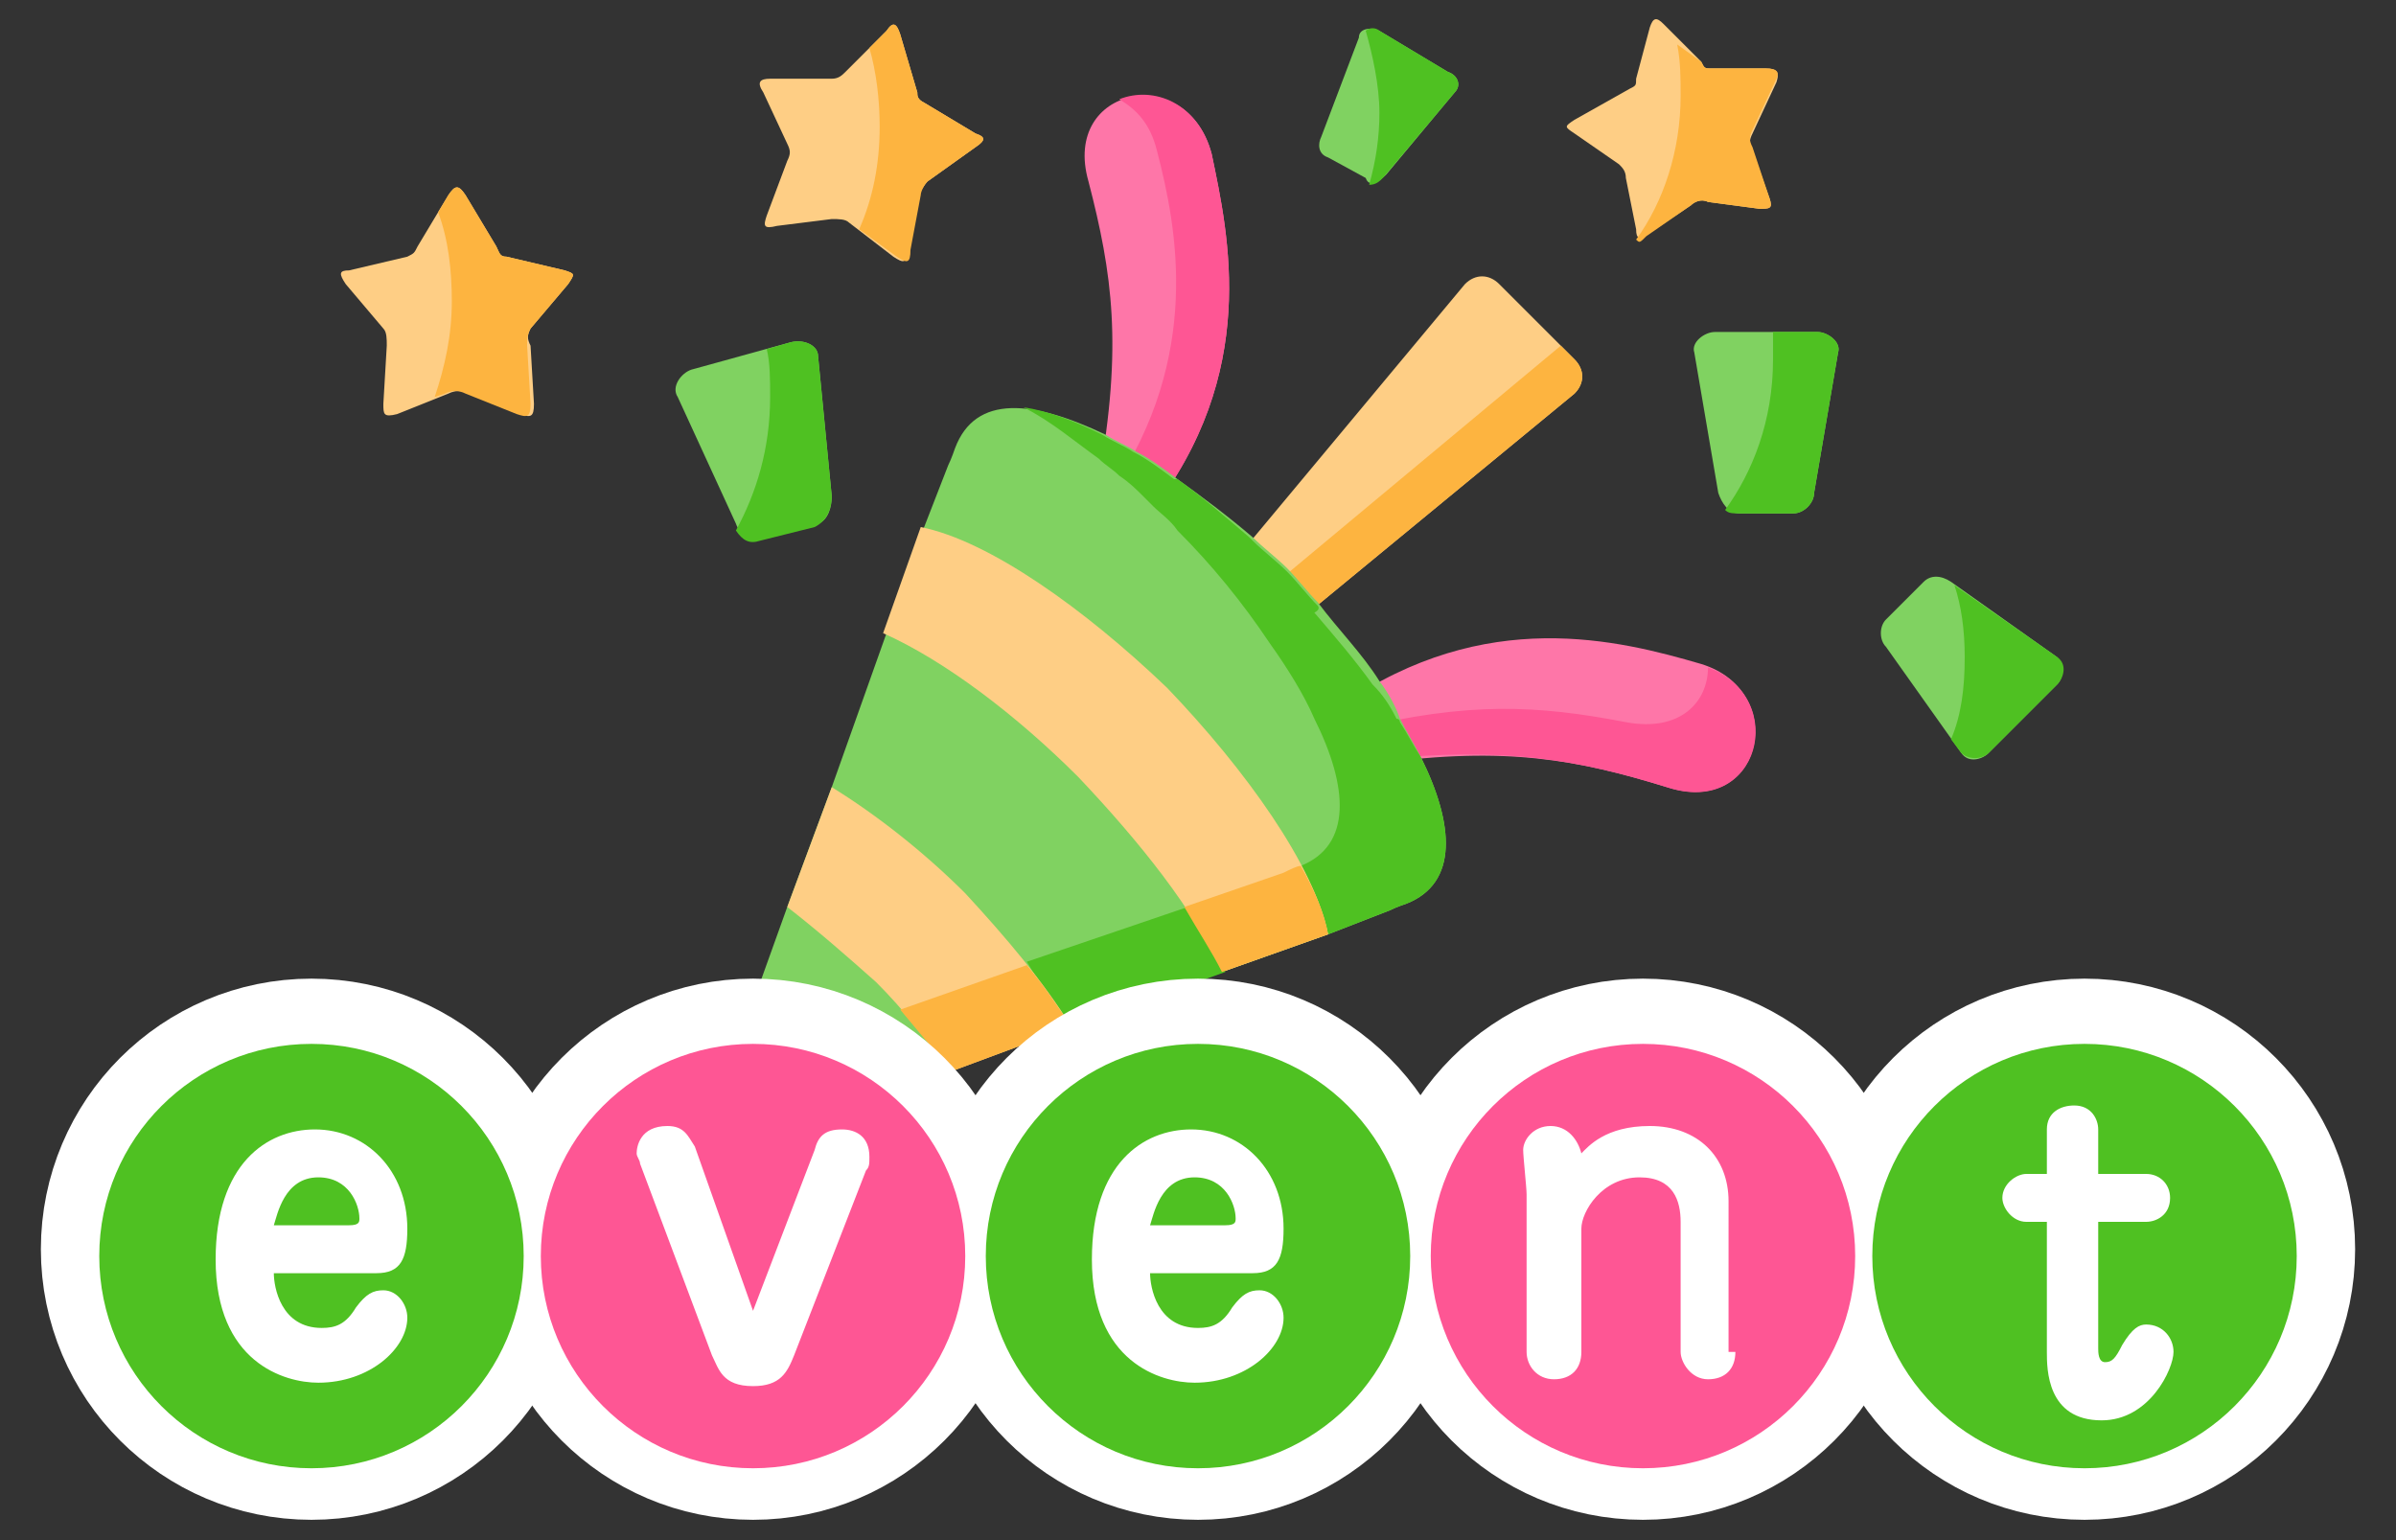 <?xml version="1.0" encoding="utf-8"?>
<!-- Generator: Adobe Illustrator 27.5.0, SVG Export Plug-In . SVG Version: 6.00 Build 0)  -->
<svg version="1.1" id="レイヤー_1" xmlns="http://www.w3.org/2000/svg" xmlns:xlink="http://www.w3.org/1999/xlink" x="0px"
	 y="0px" viewBox="0 0 70 45" style="enable-background:new 0 0 70 45;" xml:space="preserve">
<rect x="0" y="0" width="70" height="45" fill="#333333" stroke="none"/>
<style type="text/css">
	.st0{fill-rule:evenodd;clip-rule:evenodd;fill:#4FC122;}
	.st1{fill-rule:evenodd;clip-rule:evenodd;fill:#80D261;}
	.st2{fill-rule:evenodd;clip-rule:evenodd;fill:#FECE85;}
	.st3{fill-rule:evenodd;clip-rule:evenodd;fill:#FE76A8;}
	.st4{fill-rule:evenodd;clip-rule:evenodd;fill:#FE5694;}
	.st5{fill-rule:evenodd;clip-rule:evenodd;fill:#FDB440;}
	.st6{fill:#FFFFFF;stroke:#FFFFFF;stroke-width:3.412;stroke-miterlimit:10;}
	.st7{fill:#4FC122;}
	.st8{fill:#FE5694;}
	.st9{fill:#FFFFFF;}
</style>
<path class="st0" d="M27.8,33c-0.5-0.6-1-1.2-1.5-1.8l-4.9,1.7c-0.1,0.6,0.1,1,0.4,1.2c0.4,0.4,1.1,0.5,2,0.2L27.8,33z M27.8,33"/>
<g>
	<path class="st1" d="M40.5,5.1l2-2.4c0.2-0.2,0.1-0.5-0.2-0.6l-2-1.2c-0.2-0.1-0.6-0.1-0.6,0.2L38.6,4c-0.1,0.2-0.1,0.5,0.2,0.6
		l1.1,0.6C40,5.5,40.3,5.3,40.5,5.1L40.5,5.1z M40.5,5.1"/>
	<path class="st2" d="M51.7,5.8l-0.5-1.4c-0.1-0.2-0.1-0.3,0-0.5l0.7-1.5C52,2.1,51.9,2,51.6,2l-1.6,0c-0.2,0-0.2,0-0.3-0.2
		l-1.1-1.1c-0.2-0.2-0.3-0.2-0.4,0.1l-0.4,1.5c0,0.2,0,0.2-0.2,0.3L46,3.5c-0.3,0.2-0.3,0.2,0,0.4l1.3,0.9c0.1,0.1,0.2,0.2,0.2,0.4
		l0.3,1.5c0,0.3,0.1,0.3,0.4,0.1L49.4,6c0.1-0.1,0.3-0.2,0.5-0.1l1.5,0.2C51.7,6.1,51.8,6.1,51.7,5.8L51.7,5.8z M51.7,5.8"/>
	<path class="st3" d="M33.6,15c3.2-4.1,2.3-8.1,1.8-10.5c-0.7-2.7-4.4-2-3.6,0.8c0.7,2.7,1,4.8,0.3,8.7L33.6,15z M33.6,15"/>
	<path class="st2" d="M37.5,18.5l8.5-7c0.3-0.3,0.3-0.7,0-1l-2.2-2.2c-0.3-0.3-0.7-0.3-1,0l-7,8.4L37.5,18.5z M37.5,18.5"/>
	<path class="st3" d="M48.7,23c2.8,0.9,3.6-2.8,1-3.6c-2.4-0.7-6.3-1.7-10.5,1.2l1.1,1.7C44,21.8,46.1,22.2,48.7,23L48.7,23z
		 M48.7,23"/>
	<path class="st4" d="M33.6,15c3.2-4.1,2.3-8.1,1.8-10.5c-0.4-1.5-1.7-2-2.7-1.6c0.5,0.3,0.9,0.7,1.1,1.5c0.6,2.3,1.3,6-1.3,9.9
		L33.6,15z M33.6,15"/>
	<path class="st5" d="M37.5,18.5l8.5-7c0.3-0.3,0.3-0.7,0-1l-0.4-0.4l-9,7.5L37.5,18.5z M37.5,18.5"/>
	<path class="st4" d="M48.7,23c2.7,0.9,3.6-2.6,1.2-3.5c0,1-0.8,1.9-2.4,1.6c-2.6-0.5-4.6-0.6-7.9,0.2l0.6,0.9
		C44,21.8,46.1,22.2,48.7,23L48.7,23z M48.7,23"/>
	<path class="st1" d="M24.3,14.5l-0.4-4.1c0-0.3-0.4-0.5-0.8-0.4l-2.9,0.8c-0.3,0.1-0.6,0.5-0.4,0.8l1.7,3.7
		c0.1,0.3,0.4,0.5,0.8,0.4l1.6-0.4C24.2,15.2,24.3,14.8,24.3,14.5L24.3,14.5z M24.3,14.5"/>
	<path class="st2" d="M27.1,5.3l1.4-1c0.3-0.2,0.3-0.3,0-0.4L27,3c-0.2-0.1-0.2-0.2-0.2-0.3L26.3,1c-0.1-0.3-0.2-0.4-0.4-0.1
		l-1.2,1.2c-0.1,0.1-0.2,0.2-0.4,0.2l-1.8,0c-0.3,0-0.4,0.1-0.2,0.4L23,4.2c0.1,0.2,0.1,0.3,0,0.5l-0.6,1.6
		c-0.1,0.3-0.1,0.4,0.3,0.3l1.6-0.2c0.2,0,0.4,0,0.5,0.1l1.3,1c0.3,0.2,0.4,0.2,0.4-0.2l0.3-1.6C26.9,5.6,27,5.4,27.1,5.3L27.1,5.3z
		 M27.1,5.3"/>
	<path class="st1" d="M53,14.4l0.7-4.1c0.1-0.3-0.3-0.6-0.6-0.6h-3c-0.3,0-0.7,0.3-0.6,0.6l0.7,4.1c0.1,0.3,0.3,0.6,0.6,0.6h1.6
		C52.7,15,53,14.7,53,14.4L53,14.4z M53,14.4"/>
	<path class="st2" d="M15.5,9.6l1.1-1.3c0.2-0.3,0.2-0.3-0.1-0.4l-1.7-0.4c-0.2,0-0.2-0.1-0.3-0.3l-0.9-1.5c-0.2-0.3-0.3-0.3-0.5,0
		l-0.9,1.5c-0.1,0.2-0.1,0.2-0.3,0.3l-1.7,0.4C9.9,7.9,9.9,8,10.1,8.3l1.1,1.3c0.1,0.1,0.1,0.3,0.1,0.5l-0.1,1.7
		c0,0.3,0,0.4,0.4,0.3l1.5-0.6c0.2-0.1,0.4-0.1,0.6,0l1.5,0.6c0.3,0.1,0.4,0.1,0.4-0.3l-0.1-1.7C15.4,9.9,15.4,9.8,15.5,9.6
		L15.5,9.6z M15.5,9.6"/>
	<path class="st1" d="M60.1,19.2L57,17c-0.3-0.2-0.6-0.2-0.8,0l-1.1,1.1c-0.2,0.2-0.2,0.6,0,0.8l2.2,3.1c0.2,0.3,0.6,0.2,0.8,0l2-2
		C60.3,19.8,60.3,19.4,60.1,19.2L60.1,19.2z M60.1,19.2"/>
	<path class="st1" d="M40.3,19.9c-0.5-0.8-1.2-1.5-1.8-2.3c-0.3-0.3-0.6-0.7-0.9-1c0,0,0,0,0,0c-0.3-0.3-0.7-0.6-1-0.9
		c-0.7-0.6-1.5-1.2-2.2-1.7c0,0,0,0,0,0c-0.4-0.3-0.8-0.6-1.2-0.8c-0.3-0.2-0.6-0.3-0.9-0.5c-2.1-1-3.8-1.2-4.4,0.4
		c0,0-0.1,0.3-0.2,0.5l-0.7,1.8l-1.1,3.1l-1.6,4.5L23,26.5l-1.4,3.9c-0.3,1-0.2,1.7,0.2,2c0.4,0.4,1.1,0.5,2,0.2l3.9-1.4l3.5-1.2
		l4.5-1.6l3.1-1.1l1.8-0.7c0.2-0.1,0.5-0.2,0.5-0.2c1.5-0.6,1.4-2.3,0.4-4.3c-0.2-0.4-0.4-0.7-0.6-1.1
		C40.8,20.7,40.6,20.3,40.3,19.9C40.3,19.9,40.3,19.9,40.3,19.9L40.3,19.9z M40.3,19.9"/>
	<path class="st0" d="M38.5,17.7c-0.3-0.3-0.6-0.7-0.9-1c0,0,0,0,0,0c-0.3-0.3-0.7-0.6-1-0.9c0,0,0,0-0.1-0.1
		c-0.7-0.6-1.4-1.2-2.1-1.7c0,0,0,0-0.1,0c0,0,0,0,0,0c-0.4-0.3-0.8-0.6-1.2-0.8c-0.3-0.2-0.6-0.3-0.9-0.5c-0.8-0.4-1.6-0.7-2.3-0.8
		c0.8,0.4,1.5,1,2.2,1.5c0.2,0.2,0.4,0.3,0.6,0.5c0.3,0.2,0.5,0.4,0.7,0.6c0.1,0.1,0.2,0.2,0.3,0.3v0c0.2,0.2,0.5,0.4,0.7,0.7l0,0
		c1,1,1.9,2.1,2.7,3.3c0.5,0.7,1,1.5,1.3,2.2c1,2,1.1,3.7-0.4,4.3c0,0,0,0,0,0c0.4,0.7,0.7,1.4,0.8,2l1.8-0.7
		c0.2-0.1,0.5-0.2,0.5-0.2c1.5-0.6,1.4-2.3,0.4-4.3c0,0,0,0,0,0c-0.2-0.3-0.4-0.7-0.6-1c0,0,0-0.1-0.1-0.1c0,0,0,0,0,0
		c-0.2-0.4-0.4-0.7-0.7-1c0,0,0,0,0,0c-0.5-0.7-1.1-1.4-1.7-2.1C38.6,17.8,38.5,17.7,38.5,17.7L38.5,17.7z M38.5,17.7"/>
	<path class="st2" d="M38.8,27.3c-0.4-2-2.4-4.8-4.7-7.2c-2.4-2.3-5.2-4.3-7.2-4.7l-1.1,3.1c1.8,0.8,3.9,2.4,5.7,4.2
		c1.8,1.9,3.4,3.9,4.2,5.7L38.8,27.3z M38.8,27.3"/>
	<path class="st0" d="M31.3,30l4.5-1.6c-0.3-0.6-0.6-1.3-1.1-1.9L30,28.1C30.4,28.8,30.9,29.4,31.3,30L31.3,30z M31.3,30"/>
	<path class="st5" d="M38.8,27.3c-0.1-0.6-0.4-1.3-0.8-2c-0.1,0-0.3,0.1-0.5,0.2l-2.9,1c0.4,0.7,0.8,1.3,1.1,1.9L38.8,27.3z
		 M38.8,27.3"/>
	<path class="st2" d="M31.3,30c-0.8-1.3-1.9-2.6-3.1-3.9c-1.2-1.2-2.6-2.3-3.9-3.1L23,26.5c0.9,0.7,1.7,1.4,2.6,2.2
		c0.8,0.8,1.5,1.7,2.2,2.6L31.3,30z M31.3,30"/>
	<path class="st5" d="M31.3,30c-0.4-0.6-0.8-1.2-1.3-1.8l-3.7,1.3c0.5,0.6,1,1.2,1.5,1.8L31.3,30z M31.3,30"/>
	<path class="st5" d="M27.1,5.3l1.4-1c0.3-0.2,0.3-0.3,0-0.4L27,3c-0.2-0.1-0.2-0.2-0.2-0.3L26.3,1c-0.1-0.3-0.2-0.4-0.4-0.1
		l-0.5,0.5c0.2,0.7,0.3,1.5,0.3,2.3c0,1.1-0.2,2.1-0.6,3l1.1,0.8c0.3,0.2,0.4,0.2,0.4-0.2l0.3-1.6C26.9,5.6,27,5.4,27.1,5.3
		L27.1,5.3z M27.1,5.3"/>
	<path class="st0" d="M24.3,14.5l-0.4-4.1c0-0.3-0.4-0.5-0.8-0.4l-0.7,0.2c0.1,0.4,0.1,0.9,0.1,1.4c0,1.5-0.4,2.8-1,3.9
		c0.2,0.3,0.4,0.4,0.7,0.3l1.6-0.4C24.2,15.2,24.3,14.8,24.3,14.5L24.3,14.5z M24.3,14.5"/>
	<path class="st0" d="M42.5,2.7c0.2-0.2,0.1-0.5-0.2-0.6l-2-1.2c-0.1-0.1-0.3-0.1-0.4,0c0.2,0.7,0.4,1.6,0.4,2.4
		c0,0.7-0.1,1.4-0.3,2.1c0.2,0,0.3-0.1,0.4-0.2L42.5,2.7z M42.5,2.7"/>
	<path class="st5" d="M51.2,4.3c-0.1-0.2-0.1-0.3,0-0.5l0.7-1.5C52,2.1,51.9,2,51.6,2l-1.6,0c-0.2,0-0.2,0-0.3-0.2L49,1.3
		c0.1,0.5,0.1,1,0.1,1.5c0,1.6-0.5,3.1-1.3,4.2c0.1,0.1,0.1,0.1,0.3-0.1L49.4,6c0.1-0.1,0.3-0.2,0.5-0.1l1.5,0.2
		c0.3,0,0.4,0,0.3-0.3L51.2,4.3z M51.2,4.3"/>
	<path class="st0" d="M53,14.4l0.7-4.1c0.1-0.3-0.3-0.6-0.6-0.6h-1.3c0,0.3,0,0.5,0,0.8c0,1.8-0.6,3.3-1.4,4.4
		c0.1,0.1,0.2,0.1,0.4,0.1h1.6C52.7,15,53,14.7,53,14.4L53,14.4z M53,14.4"/>
	<path class="st0" d="M58.1,22l2-2c0.2-0.2,0.3-0.6,0-0.8l-3-2.1c0.2,0.6,0.3,1.3,0.3,2.1c0,0.9-0.1,1.7-0.4,2.4l0.3,0.4
		C57.5,22.2,57.9,22.2,58.1,22L58.1,22z M58.1,22"/>
	<path class="st5" d="M15.5,9.6l1.1-1.3c0.2-0.3,0.2-0.3-0.1-0.4l-1.7-0.4c-0.2,0-0.2-0.1-0.3-0.3l-0.9-1.5c-0.2-0.3-0.3-0.3-0.5,0
		l-0.3,0.5c0.3,0.8,0.4,1.7,0.4,2.6c0,1-0.2,1.9-0.5,2.8l0.3-0.1c0.2-0.1,0.4-0.1,0.6,0l1.5,0.6c0.3,0.1,0.4,0.1,0.4-0.3l-0.1-1.7
		C15.4,9.9,15.4,9.8,15.5,9.6L15.5,9.6z M15.5,9.6"/>
</g>
<circle class="st6" cx="9.1" cy="36.5" r="6.2"/>
<circle class="st6" cx="22" cy="36.5" r="6.2"/>
<circle class="st6" cx="35" cy="36.5" r="6.2"/>
<circle class="st6" cx="48" cy="36.5" r="6.2"/>
<circle class="st6" cx="60.9" cy="36.5" r="6.2"/>
<circle class="st7" cx="9.1" cy="36.7" r="6.2"/>
<circle class="st8" cx="22" cy="36.7" r="6.2"/>
<circle class="st7" cx="35" cy="36.7" r="6.2"/>
<circle class="st8" cx="48" cy="36.7" r="6.2"/>
<circle class="st7" cx="60.9" cy="36.7" r="6.2"/>
<path class="st9" d="M8,37.2c0,0.4,0.2,1.6,1.4,1.6c0.4,0,0.7-0.1,1-0.6c0.3-0.4,0.5-0.5,0.8-0.5c0.4,0,0.7,0.4,0.7,0.8
	c0,0.9-1.1,1.9-2.6,1.9c-1,0-3-0.6-3-3.6c0-2.8,1.5-3.8,2.9-3.8c1.5,0,2.7,1.2,2.7,2.9c0,0.9-0.2,1.3-0.9,1.3H8z M10.2,35.8
	c0.3,0,0.3-0.1,0.3-0.2c0-0.4-0.3-1.2-1.2-1.2c-1,0-1.2,1.1-1.3,1.4H10.2z"/>
<path class="st9" d="M22,38.3l1.8-4.7c0.1-0.4,0.3-0.6,0.8-0.6c0.4,0,0.8,0.2,0.8,0.8c0,0.2,0,0.3-0.1,0.4l-2.1,5.4
	c-0.2,0.5-0.4,0.9-1.2,0.9c-0.9,0-1-0.5-1.2-0.9L18.7,34c0-0.1-0.1-0.2-0.1-0.3c0-0.2,0.1-0.8,0.9-0.8c0.5,0,0.6,0.3,0.8,0.6
	L22,38.3z"/>
<path class="st9" d="M33.6,37.2c0,0.4,0.2,1.6,1.4,1.6c0.4,0,0.7-0.1,1-0.6c0.3-0.4,0.5-0.5,0.8-0.5c0.4,0,0.7,0.4,0.7,0.8
	c0,0.9-1.1,1.9-2.6,1.9c-1,0-3-0.6-3-3.6c0-2.8,1.5-3.8,2.9-3.8c1.5,0,2.7,1.2,2.7,2.9c0,0.9-0.2,1.3-0.9,1.3H33.6z M35.8,35.8
	c0.3,0,0.3-0.1,0.3-0.2c0-0.4-0.3-1.2-1.2-1.2c-1,0-1.2,1.1-1.3,1.4H35.8z"/>
<path class="st9" d="M50.7,39.5c0,0.5-0.3,0.8-0.8,0.8c-0.5,0-0.8-0.5-0.8-0.8v-3.8c0-0.6-0.2-1.3-1.2-1.3c-1.1,0-1.7,1-1.7,1.5v3.6
	c0,0.5-0.3,0.8-0.8,0.8c-0.5,0-0.8-0.4-0.8-0.8v-4.6c0-0.2-0.1-1.1-0.1-1.3c0-0.3,0.3-0.7,0.8-0.7c0.5,0,0.8,0.4,0.9,0.8
	c0.2-0.2,0.7-0.8,2-0.8c1.4,0,2.3,0.9,2.3,2.2V39.5z"/>
<path class="st9" d="M59.2,35.7c-0.4,0-0.7-0.4-0.7-0.7c0-0.4,0.4-0.7,0.7-0.7h0.6v-1.3c0-0.5,0.4-0.7,0.8-0.7
	c0.5,0,0.7,0.4,0.7,0.7v1.3h1.4c0.4,0,0.7,0.3,0.7,0.7c0,0.5-0.4,0.7-0.7,0.7h-1.4v3.7c0,0.1,0,0.4,0.2,0.4c0.2,0,0.3-0.1,0.5-0.5
	c0.3-0.5,0.5-0.6,0.7-0.6c0.5,0,0.8,0.4,0.8,0.8c0,0.5-0.7,2-2.1,2c-1.6,0-1.6-1.5-1.6-2v-3.8H59.2z"/>
</svg>
